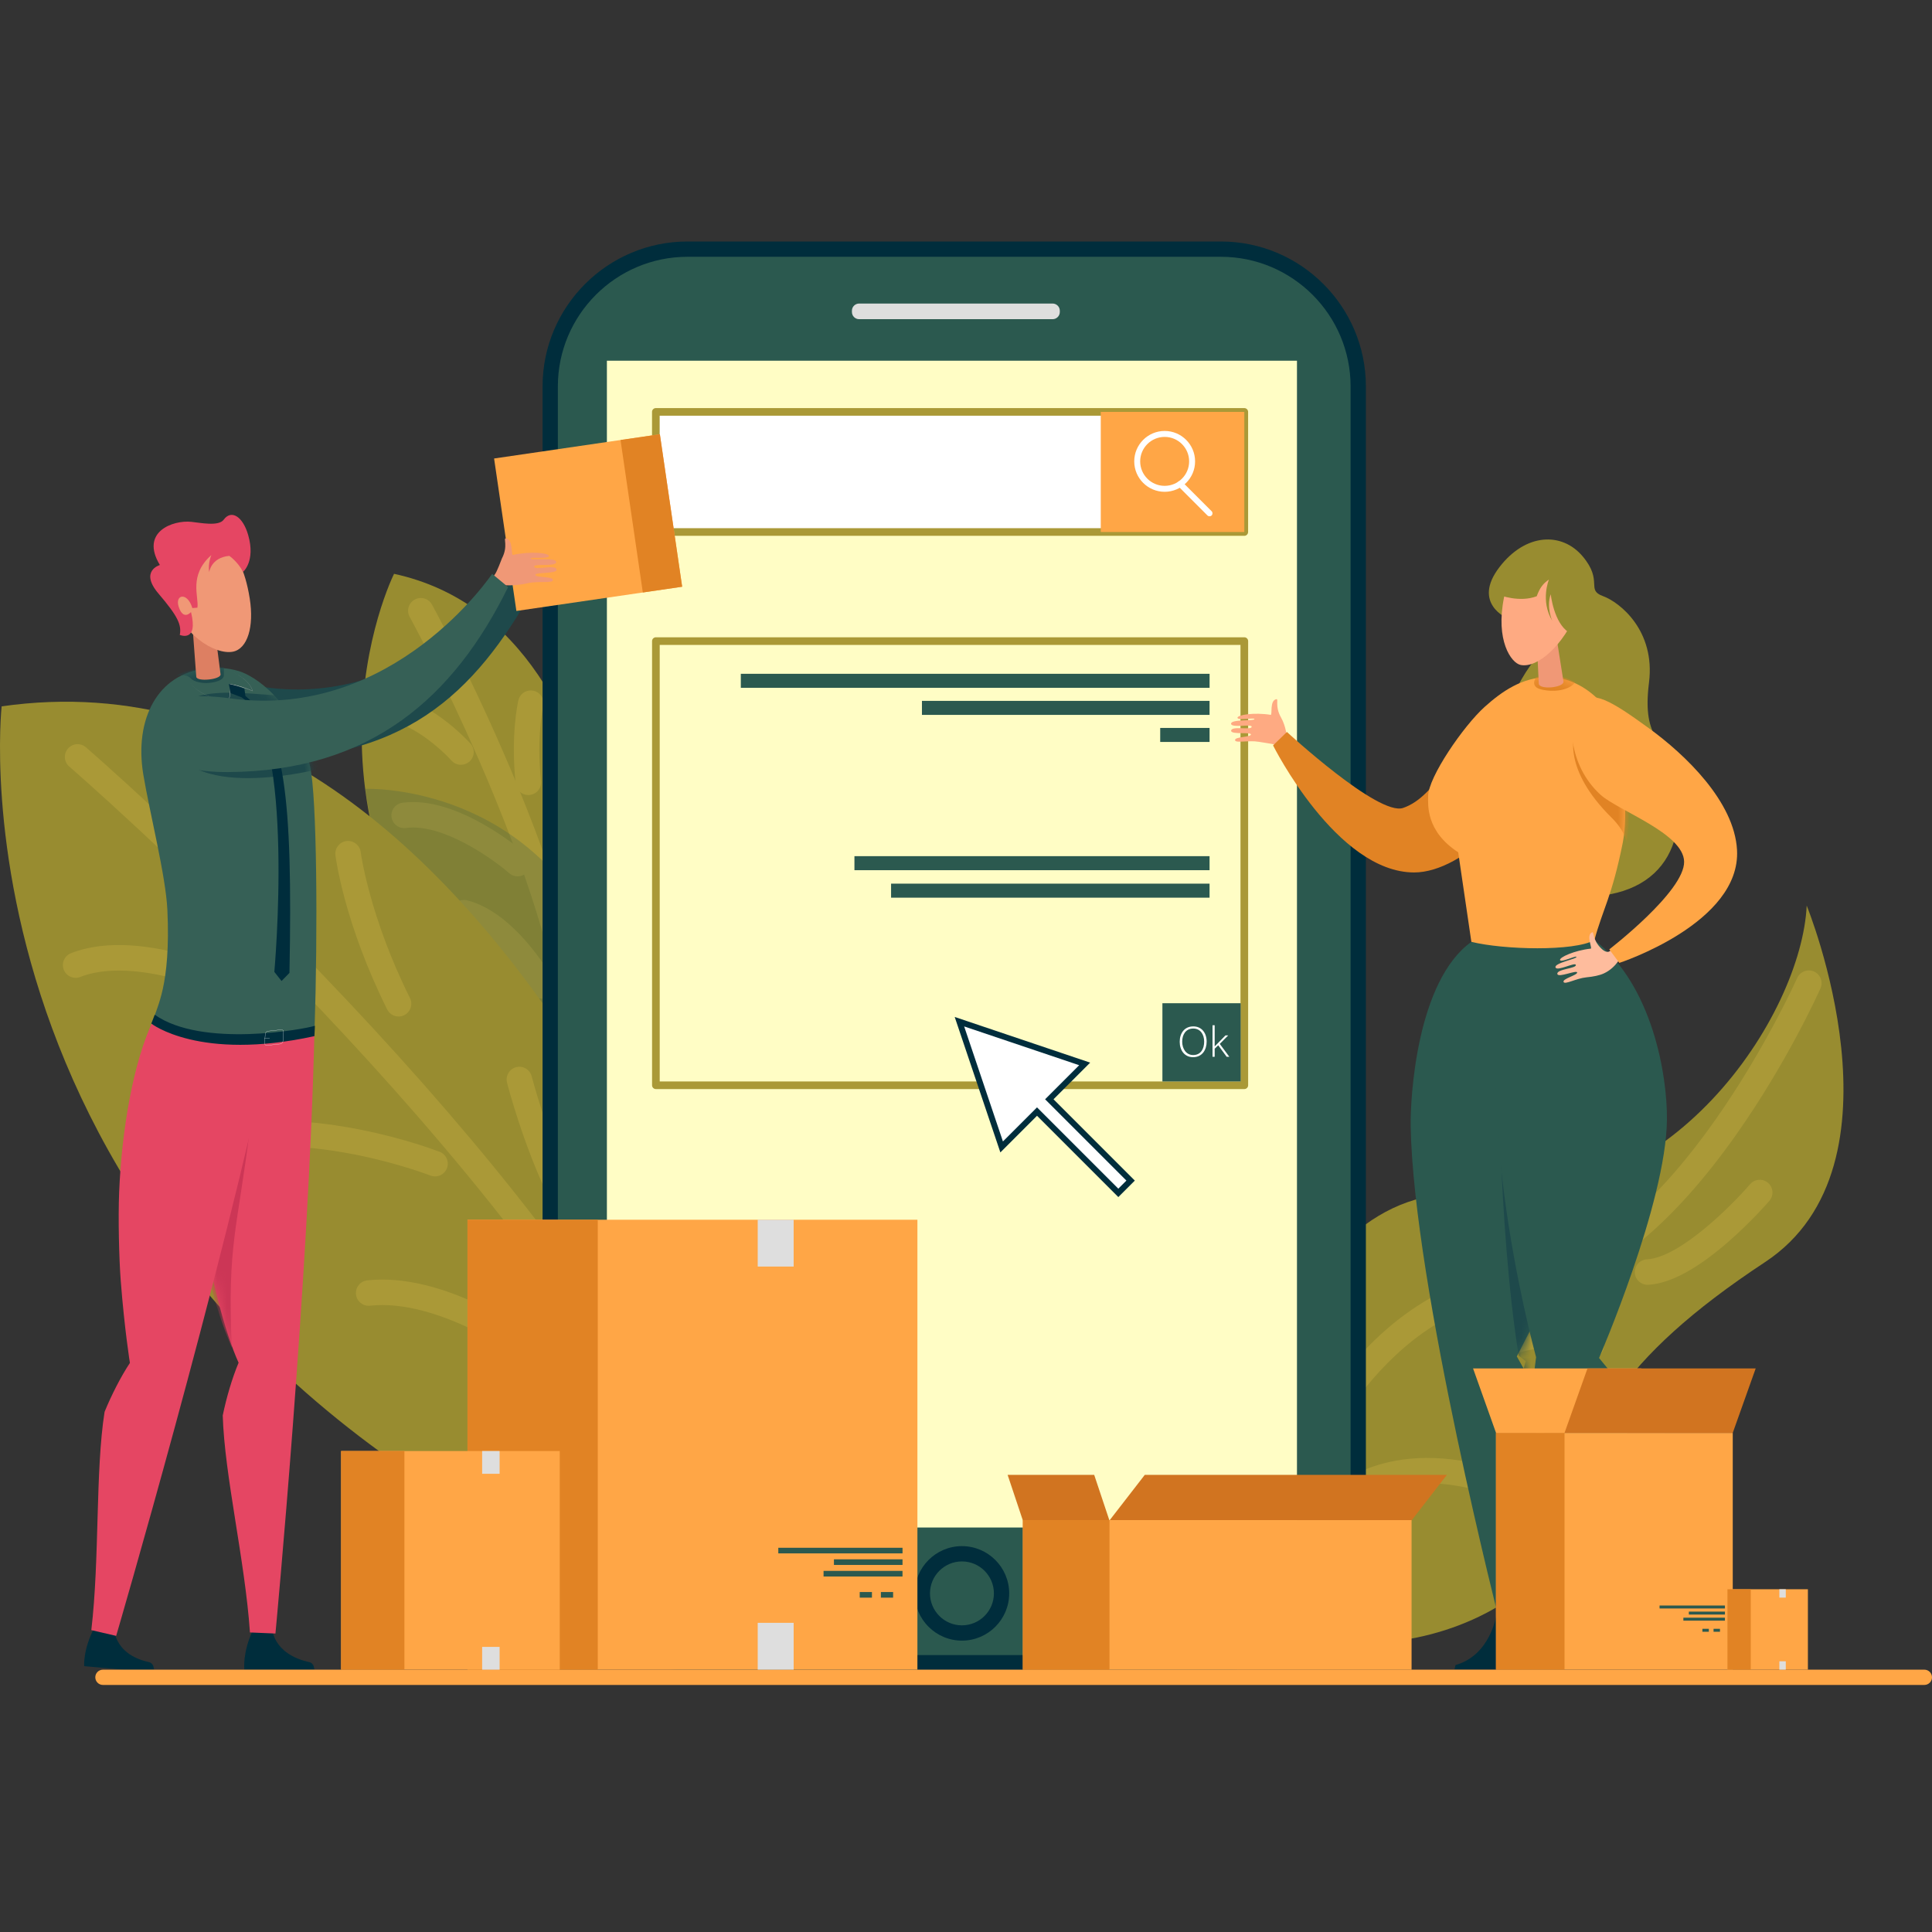 <svg width="200" height="200" viewBox="0 0 200 200" fill="none" xmlns="http://www.w3.org/2000/svg">
<rect x="0" y="0" width="200" height="200" fill="#333333" stroke="none"/>
<path d="M40.792 59.403C40.792 59.403 27.481 85.835 53.923 112.345L64.454 110.795C64.454 110.795 67.371 65.167 40.792 59.402V59.403Z" fill="#988C30"/>
<path d="M59.827 108.519C59.172 108.519 58.604 108.032 58.521 107.364C57.576 99.862 54.497 89.972 49.617 78.764C45.911 70.253 42.444 63.923 42.409 63.86C42.059 63.222 42.292 62.42 42.93 62.069C43.568 61.718 44.37 61.951 44.721 62.59C44.756 62.654 48.272 69.07 52.025 77.687C57.081 89.296 60.148 99.17 61.138 107.035C61.23 107.757 60.717 108.417 59.994 108.508C59.938 108.515 59.883 108.519 59.828 108.519H59.827Z" fill="#AA9937"/>
<path d="M47.72 79.171C47.361 79.171 47.003 79.025 46.742 78.737C45.687 77.572 42.368 74.559 39.745 74.609C39.018 74.624 38.415 74.044 38.401 73.315C38.387 72.587 38.965 71.985 39.694 71.971C39.731 71.971 39.769 71.97 39.806 71.97C44.123 71.97 48.511 76.761 48.698 76.967C49.187 77.507 49.145 78.341 48.605 78.83C48.353 79.058 48.037 79.171 47.72 79.171Z" fill="#AA9937"/>
<path d="M53.583 90.721C53.274 90.721 52.965 90.613 52.715 90.394C51.026 88.917 45.812 85.197 42.017 85.713C41.295 85.81 40.63 85.306 40.532 84.584C40.433 83.862 40.939 83.197 41.661 83.099C47.411 82.316 54.167 88.16 54.452 88.408C55 88.888 55.056 89.721 54.576 90.27C54.315 90.568 53.95 90.72 53.583 90.72V90.721Z" fill="#AA9937"/>
<path d="M56.133 103.379C55.666 103.379 55.215 103.132 54.975 102.695C54.071 101.049 51.002 96.594 47.707 95.76C47.001 95.582 46.573 94.865 46.751 94.159C46.93 93.453 47.647 93.025 48.353 93.203C53.424 94.485 57.131 101.141 57.287 101.424C57.638 102.062 57.405 102.864 56.766 103.215C56.565 103.326 56.347 103.379 56.133 103.379Z" fill="#AA9937"/>
<path d="M54.693 82.305C54.028 82.305 53.456 81.802 53.383 81.126C52.841 76.076 53.628 72.638 53.663 72.494C53.829 71.785 54.538 71.344 55.248 71.511C55.956 71.677 56.396 72.385 56.231 73.093C56.22 73.14 55.517 76.284 56.006 80.845C56.083 81.57 55.559 82.219 54.835 82.297C54.787 82.302 54.74 82.305 54.692 82.305H54.693Z" fill="#AA9937"/>
<path d="M59.153 94.401C58.481 94.401 57.907 93.89 57.842 93.208C57.537 90.038 57.867 86.834 57.881 86.698C57.958 85.974 58.607 85.449 59.331 85.524C60.056 85.601 60.58 86.25 60.505 86.974C60.5 87.025 60.19 90.066 60.467 92.954C60.536 93.68 60.005 94.323 59.28 94.394C59.237 94.398 59.195 94.4 59.153 94.4V94.401Z" fill="#AA9937"/>
<path opacity="0.22" d="M37.799 81.661C37.799 81.661 53.762 80.985 61.755 96.759L60.874 118.904L40.018 94.481L37.799 81.661Z" fill="#2B594F"/>
<path d="M0.171 73.121C0.171 73.121 -6.387 131.947 61.642 163.245L80.309 153.009C80.309 153.009 54.02 65.427 0.171 73.121Z" fill="#988C30"/>
<path d="M69.138 150.806C68.662 150.806 68.203 150.548 67.968 150.097C59.054 133.005 43.004 114.686 31.11 102.327C18.2 88.913 7.278 79.448 7.17 79.354C6.618 78.877 6.558 78.044 7.034 77.493C7.511 76.942 8.343 76.881 8.894 77.358C9.004 77.453 20.018 86.997 33.011 100.497C40.647 108.431 47.467 116.163 53.283 123.479C60.572 132.648 66.3 141.193 70.306 148.876C70.643 149.522 70.393 150.319 69.747 150.656C69.553 150.758 69.344 150.805 69.139 150.805L69.138 150.806Z" fill="#AA9937"/>
<path d="M26.004 104.207C25.799 104.207 25.591 104.16 25.397 104.058C24.816 103.757 21.717 102.201 17.742 101.215C13.873 100.256 10.612 100.227 8.312 101.132C7.634 101.398 6.868 101.065 6.602 100.387C6.335 99.709 6.668 98.943 7.346 98.677C14.895 95.708 26.138 101.472 26.614 101.719C27.26 102.055 27.512 102.851 27.176 103.497C26.941 103.949 26.481 104.209 26.005 104.209L26.004 104.207Z" fill="#AA9937"/>
<path d="M45.036 121.783C44.881 121.783 44.722 121.755 44.568 121.697C43.71 121.371 39.145 119.708 33.457 118.982C27.872 118.268 23.273 118.771 20.159 120.436C19.517 120.78 18.718 120.537 18.375 119.894C18.032 119.252 18.273 118.453 18.916 118.11C22.567 116.158 27.573 115.571 33.791 116.365C38.425 116.957 42.88 118.234 45.504 119.231C46.184 119.49 46.527 120.252 46.268 120.933C46.068 121.459 45.566 121.783 45.035 121.783H45.036Z" fill="#AA9937"/>
<path d="M58.626 143.742C58.32 143.742 58.013 143.637 57.764 143.421C54.079 140.236 45.271 134.411 38.305 135.166C37.58 135.245 36.93 134.721 36.852 133.996C36.773 133.272 37.296 132.621 38.021 132.543C41.717 132.143 46.042 133.201 50.873 135.686C54.473 137.538 57.685 139.866 59.489 141.425C60.04 141.902 60.101 142.735 59.624 143.286C59.363 143.587 58.996 143.742 58.627 143.742H58.626Z" fill="#AA9937"/>
<path d="M41.263 105.227C40.778 105.227 40.312 104.959 40.081 104.497C35.65 95.604 34.759 88.824 34.723 88.539C34.633 87.817 35.144 87.157 35.867 87.067C36.589 86.976 37.248 87.488 37.34 88.21C37.351 88.296 38.231 94.872 42.441 103.32C42.765 103.972 42.501 104.764 41.848 105.089C41.659 105.183 41.459 105.228 41.261 105.228L41.263 105.227Z" fill="#AA9937"/>
<path d="M58.04 124.805C57.55 124.805 57.08 124.532 56.852 124.061C54.132 118.449 52.553 112.335 52.487 112.077C52.306 111.371 52.732 110.653 53.437 110.473C54.142 110.292 54.861 110.718 55.042 111.423C55.057 111.484 56.624 117.544 59.225 122.911C59.542 123.566 59.269 124.355 58.613 124.672C58.427 124.762 58.231 124.805 58.039 124.805H58.04Z" fill="#AA9937"/>
<path d="M126.195 156.401C126.195 156.401 132.398 121.446 152.671 123.681C172.943 125.917 186.496 105.091 187.029 93.747C187.029 93.747 197.988 120.58 182.714 130.655C167.439 140.73 163.691 148.293 161.276 159.115C158.861 169.938 128.044 178.155 126.195 156.401V156.401Z" fill="#988C30"/>
<path d="M131.755 159.013C131.559 159.013 131.361 158.969 131.173 158.877C130.52 158.555 130.252 157.764 130.574 157.111C130.739 156.775 130.956 156.299 131.208 155.748C132.592 152.713 135.168 147.063 139.361 141.941C144.601 135.54 150.706 132.004 157.506 131.435C173.035 130.133 185.917 101.53 186.045 101.241C186.34 100.576 187.12 100.276 187.786 100.571C188.451 100.867 188.751 101.646 188.456 102.311C188.319 102.618 185.058 109.915 179.698 117.504C176.528 121.992 173.283 125.637 170.053 128.336C165.913 131.797 161.766 133.723 157.727 134.062C143.451 135.259 136.3 150.939 133.608 156.842C133.347 157.412 133.122 157.906 132.94 158.277C132.71 158.743 132.242 159.012 131.755 159.012V159.013Z" fill="#AA9937"/>
<path d="M139.185 156.537L139.191 156.53L137.234 154.762C137.295 154.695 138.747 153.113 141.624 152.006C144.202 151.015 148.52 150.2 154.449 151.946C155.148 152.152 155.547 152.885 155.341 153.584C155.136 154.283 154.402 154.682 153.704 154.476C149.579 153.262 145.883 153.241 142.716 154.413C140.369 155.282 139.197 156.525 139.185 156.537Z" fill="#AA9937"/>
<path d="M151.304 143.095C150.935 143.095 150.569 142.941 150.308 142.641C149.83 142.091 149.888 141.258 150.438 140.781C150.514 140.715 152.338 139.143 155.037 138.023C158.724 136.494 162.288 136.532 165.344 138.135C165.989 138.474 166.237 139.271 165.898 139.915C165.56 140.561 164.763 140.809 164.118 140.47C158.384 137.462 152.229 142.717 152.167 142.771C151.917 142.988 151.61 143.095 151.303 143.095H151.304Z" fill="#AA9937"/>
<path d="M170.55 133.003C169.854 133.003 169.272 132.458 169.234 131.755C169.196 131.028 169.754 130.406 170.481 130.367C173.925 130.184 179.363 124.691 181.167 122.59C181.642 122.037 182.474 121.975 183.026 122.448C183.578 122.923 183.642 123.756 183.168 124.308C183.096 124.392 181.366 126.398 179.015 128.462C175.723 131.352 172.899 132.879 170.621 133.001C170.597 133.001 170.573 133.002 170.55 133.002L170.55 133.003Z" fill="#AA9937"/>
<path d="M149.13 132.343C148.87 132.343 148.607 132.266 148.378 132.106C147.78 131.689 147.633 130.867 148.05 130.27C149.771 127.8 152.174 124.967 153.755 124.425C154.444 124.188 155.194 124.555 155.431 125.244C155.666 125.932 155.302 126.68 154.616 126.918C154.171 127.099 152.45 128.57 150.213 131.778C149.958 132.146 149.547 132.343 149.13 132.343Z" fill="#AA9937"/>
<path d="M134.481 146.547C134.476 146.547 134.47 146.547 134.464 146.547C133.736 146.538 133.153 145.941 133.162 145.212C133.254 137.895 138.54 131.837 138.765 131.583C139.248 131.038 140.082 130.987 140.627 131.47C141.172 131.953 141.223 132.785 140.742 133.33C140.693 133.386 135.879 138.925 135.8 145.245C135.791 145.968 135.202 146.547 134.481 146.547Z" fill="#AA9937"/>
<path d="M161.163 129.757C160.587 129.757 160.076 129.395 159.903 128.822C159.727 128.244 159.963 127.475 160.744 127.187C160.771 127.177 160.809 127.163 160.86 127.145C163.824 126.089 165.98 124.797 166.629 123.69C166.997 123.061 167.805 122.85 168.433 123.219C169.061 123.587 169.272 124.395 168.904 125.023C167.647 127.169 164.317 128.713 161.746 129.63C161.671 129.664 161.593 129.692 161.51 129.713C161.393 129.743 161.276 129.757 161.163 129.757V129.757Z" fill="#AA9937"/>
<path d="M126.391 25.791H71.17C63.321 25.791 56.957 32.154 56.957 40.004V157.913C56.957 165.762 63.321 172.126 71.17 172.126H126.391C134.241 172.126 140.604 165.762 140.604 157.913V40.004C140.604 32.154 134.241 25.791 126.391 25.791Z" fill="#2B594F"/>
<path d="M126.391 172.917H71.17C62.897 172.917 56.166 166.186 56.166 157.913V40.004C56.166 31.731 62.897 25 71.17 25H126.391C134.664 25 141.396 31.731 141.396 40.004V157.913C141.396 166.186 134.664 172.917 126.391 172.917ZM71.17 26.583C63.769 26.583 57.749 32.603 57.749 40.004V157.913C57.749 165.314 63.769 171.335 71.17 171.335H126.391C133.792 171.335 139.813 165.314 139.813 157.913V40.004C139.813 32.603 133.792 26.583 126.391 26.583H71.17Z" fill="#002D3C"/>
<path d="M134.262 37.341H62.826V158.127H134.262V37.341Z" fill="#FFFDC5"/>
<path d="M99.58 169.046C101.844 169.046 103.68 167.21 103.68 164.946C103.68 162.682 101.844 160.846 99.58 160.846C97.316 160.846 95.481 162.682 95.481 164.946C95.481 167.21 97.316 169.046 99.58 169.046Z" fill="#2B594F"/>
<path d="M99.58 169.837C96.883 169.837 94.689 167.643 94.689 164.946C94.689 162.25 96.884 160.055 99.58 160.055C102.277 160.055 104.471 162.25 104.471 164.946C104.471 167.643 102.277 169.837 99.58 169.837ZM99.58 161.638C97.756 161.638 96.272 163.122 96.272 164.946C96.272 166.77 97.756 168.255 99.58 168.255C101.405 168.255 102.889 166.77 102.889 164.946C102.889 163.122 101.405 161.638 99.58 161.638Z" fill="#002D3C"/>
<path d="M108.966 31.423H88.936C88.525 31.423 88.191 31.756 88.191 32.167V32.298C88.191 32.709 88.525 33.042 88.936 33.042H108.966C109.377 33.042 109.711 32.709 109.711 32.298V32.167C109.711 31.756 109.377 31.423 108.966 31.423Z" fill="#DEDEDE"/>
<path d="M128.808 42.639H67.894V55.072H128.808V42.639Z" fill="white"/>
<path d="M128.807 55.469H67.894C67.675 55.469 67.498 55.292 67.498 55.073V42.639C67.498 42.42 67.675 42.244 67.894 42.244H128.807C129.026 42.244 129.203 42.42 129.203 42.639V55.073C129.203 55.292 129.026 55.469 128.807 55.469ZM68.289 54.677H128.412V43.035H68.289V54.677Z" fill="#AA9937"/>
<path d="M128.81 42.639H113.951V55.072H128.81V42.639Z" fill="#FFA646"/>
<path d="M120.565 50.911C118.829 50.911 117.416 49.498 117.416 47.762C117.416 46.025 118.829 44.612 120.565 44.612C122.302 44.612 123.715 46.025 123.715 47.762C123.715 49.498 122.302 50.911 120.565 50.911ZM120.565 45.228C119.168 45.228 118.031 46.364 118.031 47.762C118.031 49.159 119.168 50.295 120.565 50.295C121.962 50.295 123.099 49.159 123.099 47.762C123.099 46.364 121.962 45.228 120.565 45.228Z" fill="white"/>
<path d="M125.21 53.448C125.131 53.448 125.053 53.418 124.993 53.358L121.956 50.32C121.835 50.2 121.835 50.005 121.956 49.885C122.076 49.764 122.27 49.764 122.391 49.885L125.428 52.922C125.549 53.043 125.549 53.237 125.428 53.358C125.369 53.417 125.289 53.447 125.211 53.447L125.21 53.448Z" fill="white"/>
<path d="M128.811 112.741H67.898C67.679 112.741 67.502 112.564 67.502 112.345V66.367C67.502 66.148 67.679 65.971 67.898 65.971H128.811C129.03 65.971 129.207 66.148 129.207 66.367V112.345C129.207 112.564 129.03 112.741 128.811 112.741ZM68.293 111.95H128.415V66.763H68.293V111.95Z" fill="#AA9937"/>
<path d="M125.216 69.752H76.689V71.204H125.216V69.752Z" fill="#2B594F"/>
<path d="M125.213 72.554H95.439V74.005H125.213V72.554Z" fill="#2B594F"/>
<path d="M125.214 75.356H120.104V76.807H125.214V75.356Z" fill="#2B594F"/>
<path d="M125.213 88.63H88.451V90.082H125.213V88.63Z" fill="#2B594F"/>
<path d="M125.213 91.475H92.244V92.927H125.213V91.475Z" fill="#2B594F"/>
<path d="M128.433 103.853H120.332V111.954H128.433V103.853Z" fill="#2B594F"/>
<path d="M124.912 107.824C124.912 108.67 124.46 109.44 123.504 109.44C122.632 109.44 122.123 108.736 122.123 107.846C122.123 106.956 122.615 106.252 123.535 106.252C124.385 106.252 124.912 106.92 124.912 107.824ZM122.38 107.833C122.38 108.546 122.774 109.218 123.517 109.218C124.318 109.218 124.655 108.563 124.655 107.828C124.655 107.093 124.274 106.474 123.526 106.474C122.73 106.474 122.38 107.133 122.38 107.833Z" fill="white"/>
<path d="M125.743 108.324C125.947 108.107 126.567 107.479 126.863 107.182H127.146L126.27 108.063L127.257 109.396H126.983L126.111 108.206L125.743 108.56V109.397H125.521V106.134H125.743V108.326V108.324Z" fill="white"/>
<path d="M117.041 122.214L108.624 113.797L112.285 110.136L99.32 105.765L103.692 118.73L107.352 115.069L115.769 123.486L117.041 122.214Z" fill="white"/>
<path d="M115.769 123.921L107.352 115.504L103.558 119.298L98.83 105.275L112.853 110.003L109.06 113.797L117.476 122.214L115.769 123.921ZM107.351 114.634L115.768 123.051L116.605 122.214L108.188 113.797L111.716 110.27L99.809 106.255L103.823 118.162L107.35 114.635L107.351 114.634Z" fill="#002D3C"/>
<path d="M25.3 172.841H32.551L32.475 172.512C32.422 172.286 32.243 172.111 32.015 172.062C28.155 171.21 28.155 168.469 28.155 168.469L26.181 168.751C25.07 171.113 25.299 172.841 25.299 172.841H25.3Z" fill="#002D3C"/>
<path d="M20.816 124.861C21.561 131.818 23.381 138.187 24.7 141.068C24.03 142.661 23.436 144.693 23.058 146.53C23.239 152.736 25.366 161.549 25.875 168.991L28.514 169.102C28.514 169.102 31.989 132.256 32.552 106.644C31.286 106.822 28.304 107.175 24.989 107.09C24.529 111.471 22.745 114.343 20.816 124.861V124.861Z" fill="#E54663"/>
<mask id="mask0_872_9041" style="mask-type:luminance" maskUnits="userSpaceOnUse" x="20" y="106" width="13" height="64">
<path d="M20.814 124.861C21.559 131.818 23.379 138.187 24.698 141.068C24.028 142.661 23.434 144.693 23.055 146.53C23.237 152.736 25.364 161.549 25.873 168.991L28.512 169.102C28.512 169.102 31.987 132.256 32.55 106.644C31.284 106.822 28.302 107.175 24.987 107.09C24.527 111.471 22.743 114.343 20.814 124.861V124.861Z" fill="white"/>
</mask>
<g mask="url(#mask0_872_9041)">
<path d="M20.773 127.539C21.121 130.216 22.013 134.916 23.997 139.504C23.512 128.768 24.581 127.32 25.882 116.763L20.774 127.539H20.773Z" fill="#CC3656"/>
</g>
<path d="M8.715 172.48L12.795 172.842H15.957L15.88 172.513C15.828 172.287 15.648 172.112 15.421 172.063C11.561 171.211 11.784 168.257 11.784 168.257L9.798 168.441C8.572 170.745 8.714 172.481 8.714 172.481L8.715 172.48Z" fill="#002D3C"/>
<path d="M12.334 123.429C12.223 126.126 12.324 130.327 12.499 132.589C12.888 137.618 13.448 141.089 13.448 141.089C12.496 142.531 11.537 144.418 10.826 146.155C9.86 152.287 10.326 161.341 9.453 168.75L12.026 169.345C12.026 169.345 22.889 132.252 28.166 107.182C26.889 107.124 19.173 106.166 15.93 105.47C13.757 109.948 12.597 117.089 12.333 123.429H12.334Z" fill="#E54663"/>
<path d="M55.146 55.842C55.937 55.93 55.677 57.6 55.882 57.554C57.692 57.152 59.616 57.342 59.611 57.674C59.607 57.985 57.778 57.754 57.729 57.907C57.641 58.179 60.405 57.746 60.364 58.306C60.329 58.793 58.105 58.43 58.083 58.745C58.05 59.208 60.353 58.478 60.403 59.078C60.442 59.539 58.147 59.317 58.217 59.627C58.284 59.935 60.09 59.747 60.024 60.167C59.969 60.52 58.508 60.224 57.379 60.49C56.099 60.791 55.036 60.668 54.526 60.711C53.842 60.768 53.581 60.102 53.978 59.625C54.245 59.303 54.701 58.004 54.747 57.914C55.413 56.641 54.87 55.811 55.146 55.842Z" fill="#F09876"/>
<path d="M25.346 78.499C41.629 79.116 49.131 71.875 55.276 60.856C54.738 60.382 53.693 59.402 53.693 59.402C52.621 60.667 41.651 74.048 26.002 70.897C18.735 69.374 18.892 71.909 17.571 72.946C16.915 74.861 18.468 77.726 25.346 78.499Z" fill="#1E494B"/>
<path d="M17.327 94.187C17.697 102.109 16.183 104.237 15.926 105.47C18.602 107.065 21.599 107.466 25.024 107.414C28.34 107.361 31.304 106.883 32.562 106.651C32.904 96.328 32.809 82.552 32.103 79.347C30.59 72.485 26.195 69.901 24.732 69.474C23.518 69.12 22.593 69.078 21.259 69.222C16.362 69.75 13.875 74.396 14.837 80.189C15.483 84.078 17.162 90.665 17.326 94.187H17.327Z" fill="#366056"/>
<mask id="mask1_872_9041" style="mask-type:luminance" maskUnits="userSpaceOnUse" x="14" y="69" width="19" height="39">
<path d="M17.325 94.187C17.695 102.109 16.181 104.237 15.924 105.47C18.6 107.065 21.597 107.466 25.022 107.414C28.338 107.361 31.302 106.883 32.56 106.651C32.902 96.328 32.807 82.552 32.101 79.347C30.588 72.485 26.193 69.901 24.73 69.474C23.516 69.12 22.591 69.078 21.257 69.222C16.36 69.75 13.873 74.396 14.835 80.189C15.481 84.078 17.16 90.665 17.324 94.187H17.325Z" fill="white"/>
</mask>
<g mask="url(#mask1_872_9041)">
<path d="M29.637 72.026C25.247 71.919 18.659 70.42 17.589 75.024C17.455 83.536 32.689 79.681 32.689 79.681C32.689 79.681 34.895 74.346 29.638 72.026H29.637Z" fill="#1E494B"/>
<path d="M18.244 69.933C18.614 69.907 19.32 69.771 19.742 70.216C20.157 70.653 21.102 70.74 21.553 70.703C21.827 70.681 22.74 70.579 23.061 70.194C23.171 70.061 23.185 69.93 23.176 69.844L23.18 69.103C22.629 69.051 22.31 69.009 21.087 69.161C19.032 69.416 18.432 69.853 18.245 69.933H18.244Z" fill="#1E494B"/>
</g>
<path d="M32.595 106.19C31.491 106.545 20.922 108.501 16.017 105.043L15.664 105.96C15.664 105.96 20.618 109.873 32.548 107.261C32.573 106.996 32.596 106.19 32.596 106.19H32.595Z" fill="#002D3C"/>
<path d="M27.618 108.231C27.554 108.231 27.497 108.209 27.454 108.168C27.405 108.12 27.381 108.054 27.385 107.98L27.449 107.034C27.459 106.881 27.592 106.744 27.746 106.728L29.102 106.583C29.178 106.575 29.247 106.597 29.297 106.645C29.347 106.692 29.37 106.758 29.366 106.832L29.303 107.779C29.292 107.931 29.16 108.068 29.006 108.084L27.649 108.229C27.639 108.23 27.629 108.231 27.618 108.231ZM29.133 106.603C29.123 106.603 29.115 106.603 29.105 106.604L27.748 106.75C27.605 106.765 27.48 106.893 27.471 107.034L27.407 107.981C27.403 108.048 27.425 108.109 27.469 108.151C27.514 108.195 27.577 108.214 27.646 108.207L29.003 108.062C29.146 108.047 29.271 107.919 29.28 107.777L29.343 106.83C29.348 106.764 29.326 106.703 29.282 106.661C29.243 106.623 29.19 106.604 29.132 106.604L29.133 106.603Z" fill="white"/>
<path d="M27.374 107.525C27.369 107.525 27.363 107.521 27.363 107.515C27.363 107.509 27.367 107.504 27.373 107.503L27.909 107.446C27.915 107.446 27.921 107.449 27.922 107.455C27.922 107.462 27.918 107.467 27.912 107.468L27.376 107.525C27.376 107.525 27.376 107.525 27.375 107.525H27.374Z" fill="white"/>
<path d="M24.169 69.619C24.384 69.715 24.59 69.83 24.79 69.956C24.988 70.083 25.18 70.222 25.358 70.377C25.535 70.532 25.7 70.704 25.839 70.895C25.907 70.991 25.971 71.091 26.024 71.197C26.077 71.302 26.12 71.413 26.154 71.526L26.158 71.54L26.144 71.534C25.771 71.375 25.388 71.242 25 71.128C24.806 71.071 24.61 71.023 24.412 70.98C24.214 70.936 24.014 70.905 23.815 70.879L23.847 70.847C23.879 71.15 23.88 71.456 23.845 71.758C23.809 72.061 23.737 72.358 23.635 72.643L23.633 72.648H23.628C23.239 72.588 22.857 72.497 22.48 72.386C22.104 72.274 21.734 72.14 21.378 71.974C21.023 71.809 20.68 71.612 20.369 71.372C20.215 71.25 20.067 71.121 19.933 70.977C19.8 70.833 19.68 70.676 19.576 70.51C19.68 70.676 19.8 70.832 19.934 70.976C20.068 71.119 20.216 71.249 20.371 71.369C20.682 71.607 21.025 71.803 21.381 71.968C21.737 72.133 22.107 72.265 22.483 72.377C22.859 72.486 23.242 72.575 23.629 72.634L23.622 72.639C23.717 72.351 23.781 72.055 23.809 71.754C23.838 71.454 23.829 71.151 23.79 70.853L23.785 70.815L23.822 70.82C24.024 70.849 24.224 70.885 24.422 70.932C24.62 70.98 24.817 71.031 25.011 71.092C25.398 71.213 25.78 71.354 26.15 71.52L26.14 71.528C26.108 71.416 26.065 71.306 26.014 71.2C25.961 71.096 25.898 70.995 25.831 70.9C25.693 70.709 25.53 70.536 25.353 70.381C25.177 70.225 24.987 70.085 24.788 69.958C24.589 69.831 24.384 69.715 24.169 69.618V69.619Z" fill="#BFBFBF"/>
<path d="M25.012 72.184L23.86 71.748L23.693 70.807C24.295 70.931 24.831 71.097 25.307 71.301L25.401 72.037C29.432 75.424 30.324 82.379 29.965 100.716L29.144 101.552L28.4 100.609C28.4 100.609 30.618 76 25.011 72.185L25.012 72.184Z" fill="#002D3C"/>
<path d="M53.456 63.247L70.617 60.737L68.309 44.953L51.148 47.463L53.456 63.247Z" fill="#FFA646"/>
<path d="M66.545 61.333L70.617 60.738L68.309 44.953L64.237 45.549L66.545 61.333Z" fill="#E18324"/>
<path d="M52.359 55.734C53.15 55.822 52.89 57.493 53.095 57.447C54.905 57.044 56.829 57.234 56.824 57.566C56.819 57.878 54.991 57.647 54.941 57.8C54.854 58.071 57.618 57.639 57.577 58.199C57.542 58.686 55.318 58.323 55.296 58.637C55.263 59.101 57.566 58.371 57.616 58.971C57.655 59.431 55.36 59.21 55.429 59.519C55.497 59.828 57.303 59.64 57.237 60.06C57.182 60.412 55.721 60.116 54.592 60.383C53.312 60.684 52.249 60.561 51.739 60.603C51.055 60.66 50.793 59.995 51.191 59.517C51.458 59.196 51.913 57.896 51.96 57.806C52.626 56.533 52.082 55.703 52.359 55.734Z" fill="#F09876"/>
<path d="M23.611 79.924C38.473 79.842 47.027 72.092 52.6 60.773L50.945 59.403C50.945 59.403 40.775 74.595 23.879 72.299C16.522 71.299 15.508 73.879 15.396 75.208C15.236 77.125 16.69 79.963 23.611 79.924Z" fill="#366056"/>
<path d="M20.317 70.059C20.372 70.605 22.888 70.35 22.832 69.804L22.129 64.321L19.906 64.546L20.318 70.059H20.317Z" fill="#DD7F62"/>
<path d="M25.852 61.954C26.318 64.878 25.622 67.156 24.119 67.461C22.276 67.836 18.58 65.615 17.857 61.786C17.133 57.957 17.925 56.876 19.961 56.296C21.996 55.715 24.851 55.673 25.852 61.953V61.954Z" fill="#F09876"/>
<path d="M25.166 59.196C25.166 59.196 26.469 58.111 25.695 55.397C25.148 53.474 23.953 52.714 23.161 53.795C22.631 54.518 20.744 54.116 19.8 54.019C17.911 53.824 14.469 55.048 16.55 58.49C16.55 58.49 14.401 59.102 16.418 61.462C18.435 63.822 18.806 64.694 18.612 65.728C18.612 65.728 20.561 66.559 19.772 63.359C19.772 63.359 18.972 64.307 18.491 62.791C18.096 61.542 19.396 61.245 19.913 62.948L20.435 62.906C20.612 61.791 19.491 59.576 21.881 57.46C21.881 57.46 21.509 58.3 21.653 59.237C21.653 59.237 21.831 57.718 23.737 57.543C23.737 57.543 24.589 58.115 25.163 59.195L25.166 59.196Z" fill="#E54663"/>
<path d="M157.021 140.417L159.557 135.462C159.557 135.462 162.466 111.769 158.575 97.841C156.181 97.642 154.73 97.5 152.316 97.5C146.651 101.551 145.983 113.672 146.032 116.558C146.306 133.032 155.405 168.563 155.405 168.563H156.744C156.744 168.563 157.874 160.404 158.548 153.357C158.951 149.141 159.2 145.323 158.963 143.887L157.021 140.417Z" fill="#2B594F"/>
<mask id="mask2_872_9041" style="mask-type:luminance" maskUnits="userSpaceOnUse" x="146" y="97" width="15" height="72">
<path d="M157.025 140.418L159.561 135.463C159.561 135.463 162.47 111.77 158.579 97.842C156.185 97.642 154.733 97.501 152.32 97.501C146.654 101.552 145.987 113.672 146.036 116.559C146.31 133.032 155.409 168.563 155.409 168.563H156.748C156.748 168.563 157.877 160.404 158.552 153.358C158.955 149.141 159.204 145.324 158.967 143.887L157.025 140.418Z" fill="white"/>
</mask>
<g mask="url(#mask2_872_9041)">
<path d="M155.1 107.822C155.1 107.822 155.031 126.651 157.212 140.336L157.946 140.906C157.946 140.906 157.231 143.364 157.16 144.353C157.091 145.314 158.623 148.603 159.403 150.076L159.553 136.937L155.1 107.822Z" fill="#1E494B"/>
</g>
<path d="M154.89 167.236C154.89 167.236 154.284 171.356 150.674 172.363L150.576 172.821H155.552C155.552 172.821 155.766 171.345 156.498 171.311C157.155 171.28 157.357 172.821 157.357 172.821H157.796C157.796 172.821 158.235 169.571 157.065 167.237H154.89L154.89 167.236Z" fill="#002D3C"/>
<path d="M168.348 144.01C169.052 150.06 166.472 168.536 166.472 168.536H165.376L158.593 143.821L159.015 140.503C158.575 138.833 151.386 112.083 156.951 96.839C157.074 96.849 157.2 96.86 157.329 96.871C159.396 97.052 162.007 97.337 165.052 97.316C171.026 101.917 172.611 111.267 172.561 115.925C172.467 124.576 165.533 140.577 165.533 140.577L168.348 144.01Z" fill="#2B594F"/>
<path d="M164.559 167.235C164.559 167.235 164.696 169.765 161.904 172.363L161.812 172.821H167.642C167.642 172.821 168.055 169.57 166.956 167.236H164.559V167.235Z" fill="#002D3C"/>
<path d="M156.043 64.004C156.043 64.004 152.344 62.463 155.219 58.714C157.933 55.175 161.691 55.042 163.843 57.601C165.994 60.16 164.147 61.056 165.932 61.706C167.717 62.357 171.374 65.306 170.705 70.649C169.906 77.032 172.57 76.228 173.497 81.178C174.939 88.869 170.545 94.362 159.85 92.439C150.584 90.773 153.921 74.542 158.836 68.343L156.043 64.005V64.004Z" fill="#988C30"/>
<path d="M132.131 72.379C131.406 72.502 131.734 74.031 131.542 74C129.85 73.725 128.082 74.002 128.104 74.309C128.125 74.597 129.801 74.286 129.855 74.424C129.951 74.671 127.374 74.418 127.441 74.934C127.499 75.382 129.535 74.928 129.572 75.218C129.626 75.644 127.46 75.092 127.446 75.648C127.435 76.076 129.543 75.749 129.495 76.039C129.449 76.328 127.77 76.25 127.854 76.635C127.924 76.957 129.257 76.607 130.316 76.792C131.514 77.002 131.923 76.98 132.298 77.271C132.8 77.661 133.338 77.276 133.272 76.705C133.227 76.321 133.14 75.201 132.61 74.272C131.951 73.118 132.385 72.336 132.131 72.379Z" fill="#FEAA82"/>
<path d="M159.027 77.074C158.574 83.202 151.576 90.311 146.398 90.316C138.363 90.323 131.787 77.163 131.787 77.163L133.222 75.773C133.222 75.773 142.688 84.516 145.25 83.637C148.798 82.419 150.387 77.366 156.469 71.724C158.725 71.602 159.144 75.497 159.027 77.074Z" fill="#E18324"/>
<path d="M167.854 77.746C167.854 79.424 168.635 84.01 167.982 87.268C166.87 92.817 165.922 94.112 165.053 97.317C162.947 98.507 155.668 98.324 152.315 97.499C151.423 91.422 151.227 90.052 150.953 88.229C147.566 86.032 147.836 83.261 147.841 82.415C147.848 80.462 151.499 75.144 153.7 73.168C155.473 71.576 157.584 70.097 160.28 70.097C164.29 70.097 167.856 74.032 167.856 77.745L167.854 77.746Z" fill="#FFA646"/>
<mask id="mask3_872_9041" style="mask-type:luminance" maskUnits="userSpaceOnUse" x="147" y="70" width="22" height="29">
<path d="M167.852 77.746C167.852 79.425 168.633 84.01 167.98 87.269C166.868 92.817 165.92 94.112 165.051 97.317C162.945 98.508 155.666 98.325 152.313 97.5C151.421 91.423 151.225 90.052 150.951 88.23C147.564 86.033 147.834 83.261 147.839 82.416C147.846 80.463 151.497 75.145 153.698 73.168C155.471 71.577 157.582 70.097 160.278 70.097C164.288 70.097 167.854 74.032 167.854 77.745L167.852 77.746Z" fill="white"/>
</mask>
<g mask="url(#mask3_872_9041)">
<path d="M168.459 82.89C168.772 85.116 168.441 87.29 168.441 87.29C168.441 87.29 168.242 86.038 166.848 84.663C161.666 79.554 163.005 76.024 163.005 76.024L168.459 82.891V82.89Z" fill="#E18324"/>
<path d="M159.027 70.098C159.027 70.098 158.277 71.083 159.581 71.38C160.886 71.677 162.419 71.472 163.083 70.625C163.083 70.625 161.037 69.455 159.027 70.098Z" fill="#E18324"/>
</g>
<path d="M164.81 96.511C164.154 96.817 164.865 98.182 164.675 98.202C162.997 98.383 161.393 99.107 161.495 99.393C161.59 99.66 163.098 98.928 163.185 99.045C163.34 99.253 160.831 99.686 161.029 100.158C161.201 100.567 163.013 99.606 163.124 99.871C163.286 100.261 161.088 100.303 161.22 100.835C161.321 101.243 163.235 100.383 163.266 100.67C163.298 100.957 161.685 101.321 161.865 101.664C162.015 101.951 163.188 101.271 164.24 101.171C164.956 101.103 165.579 100.974 166.025 100.77C167.338 100.173 167.987 98.812 167.931 98.634C167.746 98.038 167.126 97.85 166.799 98.311C166.41 98.86 165.826 98.246 165.759 98.182C164.814 97.278 165.04 96.404 164.81 96.511Z" fill="#FEBC9D"/>
<path d="M170.704 75.393C166.845 72.592 164.762 71.278 163.43 72.845C162.244 74.232 162.273 79.184 165.695 82.28C167.531 83.936 174.289 86.258 174.339 89.202C174.391 92.28 166.591 98.278 166.591 98.278L167.634 99.679C167.634 99.679 180.234 95.566 179.816 87.984C179.541 82.979 174.46 78.12 170.703 75.393H170.704Z" fill="#FFA646"/>
<path d="M161.848 70.537C161.937 71.197 159.34 71.434 159.294 70.771L159.027 65.121L160.964 64.943L161.847 70.537H161.848Z" fill="#F09876"/>
<path d="M157.421 68.837C159.166 69.179 161.834 66.844 163.326 63.177C164.82 59.512 162.444 58.205 161.562 57.755C160.679 57.304 156.897 55.988 155.701 61.822C154.785 66.291 156.437 68.644 157.422 68.837H157.421Z" fill="#FEAA82"/>
<path d="M155.221 61.597C155.221 61.597 157.293 62.408 159.081 61.722C159.4 60.864 159.717 60.421 160.345 59.995C160.345 59.995 159.432 62.183 160.691 64.264C160.691 64.264 160.05 62.898 160.531 61.51C160.531 61.51 160.841 64.491 162.42 65.475C162.42 65.475 166.77 60.393 161.996 56.892C161.172 56.393 156.205 55.374 155.221 61.597Z" fill="#988C30"/>
<path d="M199.208 174.425H10.656C10.22 174.425 9.865 174.071 9.865 173.634C9.865 173.197 10.22 172.843 10.656 172.843H199.208C199.645 172.843 200 173.197 200 173.634C200 174.071 199.645 174.425 199.208 174.425Z" fill="#FFA646"/>
<path d="M94.97 126.267H48.395V172.842H94.97V126.267Z" fill="#FFA646"/>
<path d="M61.881 126.267H48.395V172.842H61.881V126.267Z" fill="#E18324"/>
<path d="M82.159 126.267H78.439V131.114H82.159V126.267Z" fill="#DEDEDE"/>
<path d="M82.159 167.995H78.439V172.842H82.159V167.995Z" fill="#DEDEDE"/>
<path d="M93.429 160.225H80.57V160.806H93.429V160.225Z" fill="#2B594F"/>
<path d="M93.428 161.421H86.328V162.002H93.428V161.421Z" fill="#2B594F"/>
<path d="M93.427 162.617H85.254V163.198H93.427V162.617Z" fill="#2B594F"/>
<path d="M90.263 164.807H88.998V165.388H90.263V164.807Z" fill="#2B594F"/>
<path d="M92.455 164.807H91.189V165.388H92.455V164.807Z" fill="#2B594F"/>
<path d="M179.374 148.332H154.863V172.842H179.374V148.332Z" fill="#FFA646"/>
<path d="M161.96 148.332H154.863V172.842H161.96V148.332Z" fill="#E18324"/>
<path d="M178.563 166.202H171.797V166.508H178.563V166.202Z" fill="#2B594F"/>
<path d="M178.565 166.832H174.828V167.138H178.565V166.832Z" fill="#2B594F"/>
<path d="M178.563 167.462H174.262V167.768H178.563V167.462Z" fill="#2B594F"/>
<path d="M176.898 168.613H176.232V168.919H176.898V168.613Z" fill="#2B594F"/>
<path d="M178.052 168.613H177.387V168.919H178.052V168.613Z" fill="#2B594F"/>
<path d="M154.868 148.332H172.281L169.904 141.657H152.49L154.868 148.332Z" fill="#FFA646"/>
<path d="M179.373 148.332H161.959L164.337 141.657H181.75L179.373 148.332Z" fill="#D17420"/>
<path d="M57.945 150.21H35.312V172.842H57.945V150.21Z" fill="#FFA646"/>
<path d="M41.865 150.21H35.312V172.842H41.865V150.21Z" fill="#E18324"/>
<path d="M51.719 150.21H49.912V152.565H51.719V150.21Z" fill="#DEDEDE"/>
<path d="M51.719 170.487H49.912V172.843H51.719V170.487Z" fill="#DEDEDE"/>
<path d="M187.153 164.518H178.828V172.843H187.153V164.518Z" fill="#FFA646"/>
<path d="M181.238 164.518H178.828V172.843H181.238V164.518Z" fill="#E18324"/>
<path d="M184.864 164.518H184.199V165.384H184.864V164.518Z" fill="#DEDEDE"/>
<path d="M184.864 171.976H184.199V172.843H184.864V171.976Z" fill="#DEDEDE"/>
<path d="M114.849 157.403H105.887L104.309 152.678H113.271L114.849 157.403Z" fill="#D17420"/>
<path d="M114.848 157.403H146.12L149.779 152.678H118.507L114.848 157.403Z" fill="#D17420"/>
<path d="M146.125 157.362H105.883V172.85H146.125V157.362Z" fill="#FFA646"/>
<path d="M114.852 157.362H105.883V172.85H114.852V157.362Z" fill="#E18324"/>
</svg>
